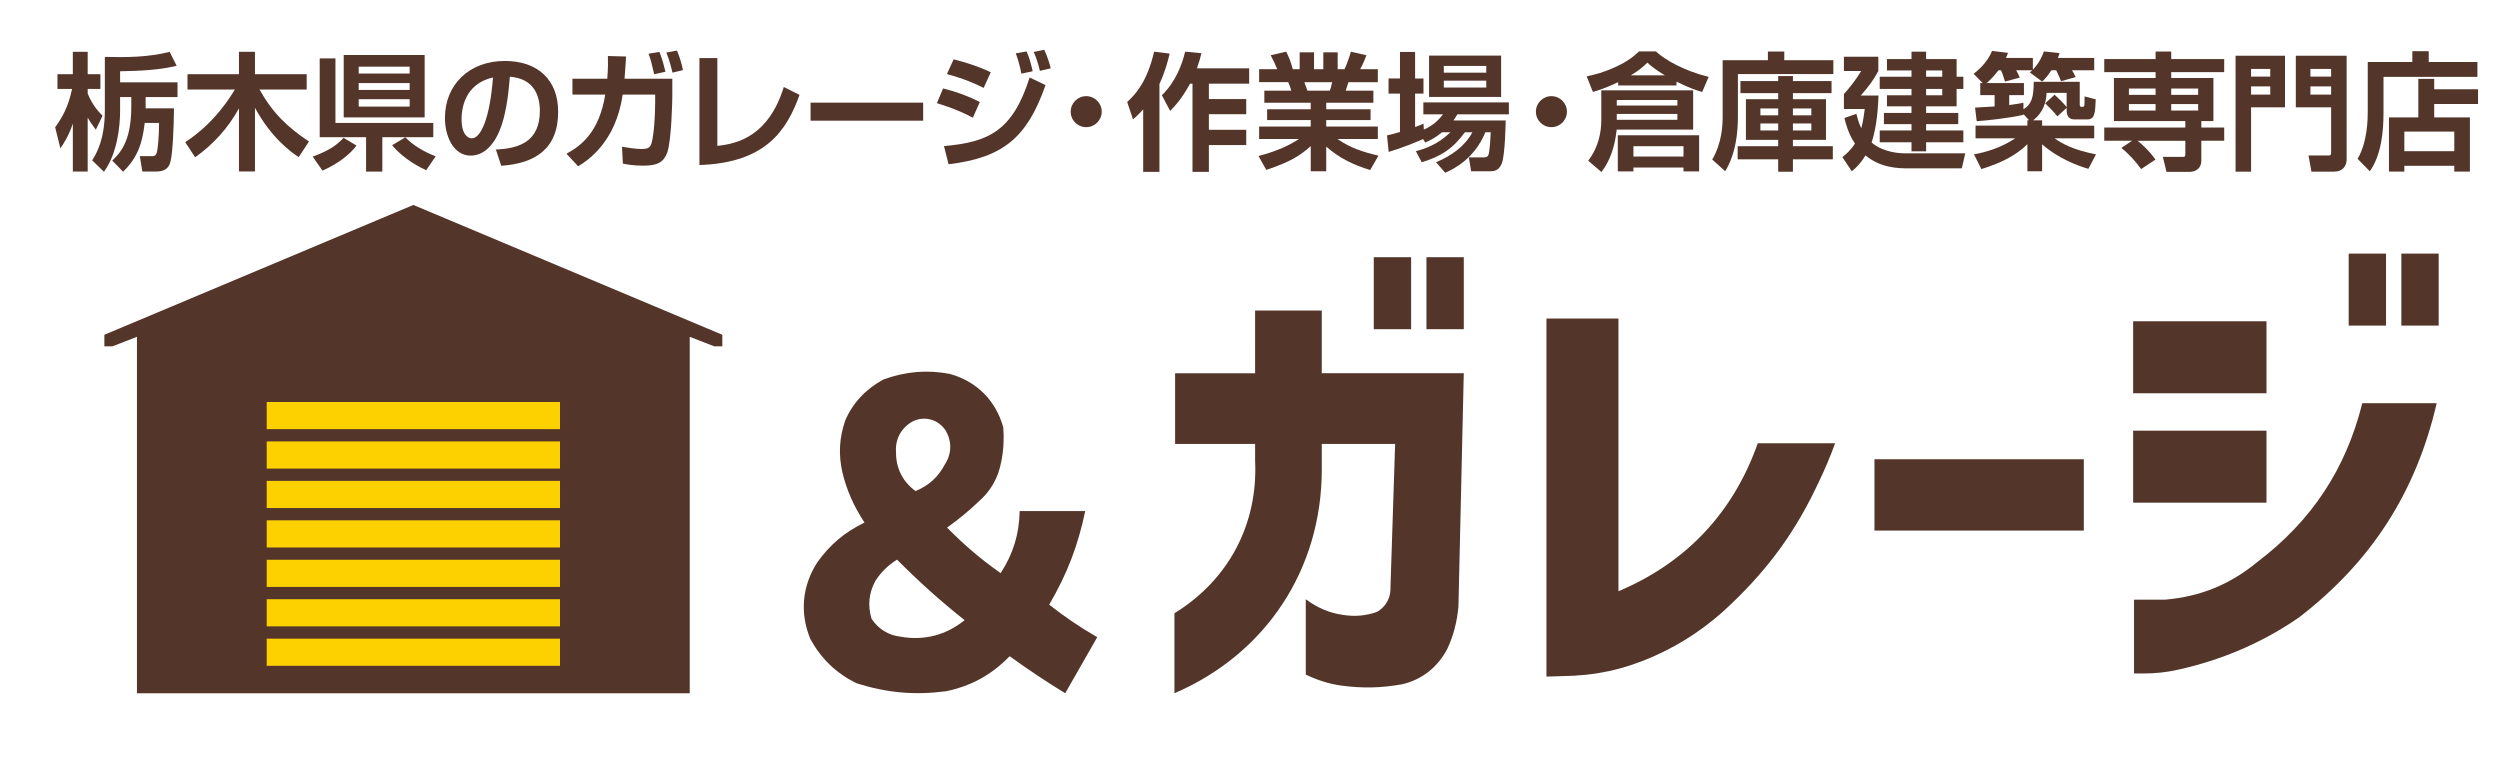 <?xml version="1.0" encoding="utf-8"?>
<!-- Generator: Adobe Illustrator 28.2.0, SVG Export Plug-In . SVG Version: 6.00 Build 0)  -->
<svg version="1.1" id="レイヤー_1" xmlns="http://www.w3.org/2000/svg" xmlns:xlink="http://www.w3.org/1999/xlink" x="0px"
	 y="0px" width="329.333px" height="100px" viewBox="0 0 329.333 100" enable-background="new 0 0 329.333 100"
	 xml:space="preserve">
<g>
	<path fill="#54352A" d="M7.267,16.768c0.888-1.239,1.741-2.662,2.227-5.055H7.569V9.771h2.025V6.825h1.958v2.946h1.674v1.942
		h-1.674v0.619c0.653,1.59,1.523,2.478,1.959,2.913l-0.888,1.841c-0.669-0.887-0.837-1.172-1.071-1.607v7.114H9.595v-6.311
		c-0.553,1.657-1.222,2.645-1.641,3.264L7.267,16.768z M19.185,14.274h3.733c-0.017,2.427-0.168,6.076-0.485,7.097
		c-0.117,0.402-0.386,1.222-1.809,1.222h-1.874l-0.335-2.025h1.624c0.234,0,0.451,0,0.603-0.436
		c0.134-0.368,0.334-2.276,0.301-3.934h-1.875c-0.368,3.13-1.171,4.754-2.845,6.428l-1.44-1.473c0.904-0.87,2.511-2.377,2.511-7.03
		v-1.339h-1.473v1.808c0,1.925-0.335,5.591-2.126,8.035l-1.557-1.506c0.536-0.837,1.674-2.695,1.674-6.595v-7.03
		c2.862,0.067,5.759,0.05,8.537-0.669l0.921,1.841c-2.428,0.585-4.955,0.669-7.449,0.72v1.456h7.566v1.942h-4.202V14.274z"/>
	<path fill="#54352A" d="M24.4,18.727c3.983-2.578,6.126-6.244,6.528-6.93h-6.228V9.771h6.779V6.825h2.109v2.946h6.812v2.025h-6.21
		c1.758,3.147,3.732,4.988,6.512,6.846l-1.356,2.059c-1.121-0.753-3.599-2.544-5.758-6.495v8.386H31.48v-8.319
		c-1.405,2.561-3.381,4.754-5.774,6.444L24.4,18.727z"/>
	<path fill="#54352A" d="M46.968,19.178c-0.837,1.105-2.326,2.344-4.485,3.298l-1.289-1.841c2.394-0.887,3.23-1.607,4.067-2.478
		L46.968,19.178z M48.224,22.61v-4.536h-6.109V7.695h2.075v8.503h12.889v1.875h-6.712v4.536H48.224z M45.277,7.244H55.94v8.219
		H45.277V7.244z M47.253,8.784v0.904h6.712V8.784H47.253z M47.253,10.943v0.904h6.712v-0.904H47.253z M47.253,13.069v0.971h6.712
		v-0.971H47.253z M56.141,22.426c-0.62-0.285-2.946-1.406-4.486-3.298l1.74-1.038c0.921,0.988,2.578,1.992,4.001,2.494
		L56.141,22.426z"/>
	<path fill="#54352A" d="M65.324,19.697c2.996-0.134,5.792-0.988,5.792-5.089c0-1.891-0.687-4.251-3.95-4.502
		c-0.168,2.009-0.485,5.808-1.875,8.152c-0.285,0.485-1.356,2.243-3.281,2.243c-2.26,0-3.397-2.527-3.397-4.955
		c0-4.385,3.18-7.516,7.9-7.516c4.336,0,7.014,2.494,7.014,6.695c0,4.955-3.113,6.813-7.499,7.114L65.324,19.697z M60.805,15.73
		c0,2.109,0.938,2.494,1.339,2.494c1.239,0,2.411-2.795,2.796-8.018C61.759,10.926,60.805,13.47,60.805,15.73z"/>
	<path fill="#54352A" d="M88.567,10.374v2.36c0,0.301-0.101,5.792-0.67,7.365c-0.485,1.306-1.322,1.724-3.164,1.724
		c-1.306,0-2.059-0.151-2.678-0.268l-0.117-2.226c0.703,0.117,1.774,0.301,2.628,0.301c0.954,0,1.139-0.352,1.256-0.753
		c0.301-0.987,0.485-3.415,0.485-5.44v-0.971h-4.285c-0.904,6.378-4.754,8.755-5.859,9.441l-1.54-1.657
		c1.926-1.038,4.303-2.829,5.105-7.784H75.41v-2.092h4.587c0.117-1.423,0.1-2.243,0.083-2.996l2.394,0.067
		c-0.05,0.753-0.066,1.205-0.2,2.929H88.567z M86.173,9.771c-0.368-1.59-0.401-1.757-0.736-2.695l1.423-0.234
		c0.168,0.402,0.385,0.904,0.804,2.611L86.173,9.771z M88.584,9.57c-0.134-0.636-0.436-1.758-0.804-2.645l1.406-0.268
		c0.352,0.904,0.569,1.557,0.786,2.578L88.584,9.57z"/>
	<path fill="#54352A" d="M94.498,19.212c2.745-0.268,6.779-1.356,8.754-7.75l2.076,1.038c-1.657,4.57-4.353,8.955-13.19,9.24V7.645
		h2.36V19.212z"/>
	<path fill="#54352A" d="M121.61,13.521v2.377h-14.831v-2.377H121.61z"/>
	<path fill="#54352A" d="M128.155,15.513c-1.857-1.038-4.135-1.741-4.737-1.925l0.82-1.941c2.06,0.536,3.348,1.038,4.838,1.791
		L128.155,15.513z M124.355,19.245c5.876-0.519,9.039-1.975,11.282-9.039l2.093,1.004c-2.411,6.88-5.541,9.558-12.772,10.429
		L124.355,19.245z M129.578,11.579c-1.021-0.519-2.511-1.188-4.837-1.825l0.887-1.942c2.829,0.737,4.201,1.373,4.888,1.708
		L129.578,11.579z M134.55,9.704c-0.084-0.418-0.302-1.523-0.736-2.678l1.423-0.251c0.317,0.736,0.502,1.289,0.803,2.611
		L134.55,9.704z M136.993,9.336c-0.066-0.234-0.334-1.439-0.819-2.494l1.389-0.285c0.469,0.971,0.787,2.143,0.854,2.444
		L136.993,9.336z"/>
	<path fill="#54352A" d="M145.132,14.709c0,1.138-0.92,2.042-2.042,2.042c-1.138,0-2.042-0.904-2.042-2.042s0.921-2.042,2.042-2.042
		C144.212,12.667,145.132,13.571,145.132,14.709z"/>
	<path fill="#54352A" d="M150.596,14.408c-0.603,0.669-0.954,0.988-1.339,1.322l-0.77-2.293c1.021-0.954,2.594-2.528,3.548-6.629
		l2.043,0.251c-0.168,0.753-0.52,2.226-1.34,4v11.583h-2.143V14.408z M158.263,7.009c-0.117,0.519-0.251,1.038-0.586,1.992h6.88
		v2.025h-5.307v2.025h4.921v1.992h-4.921v2.059h4.921v2.009h-4.921v3.532h-2.159V11.026h-0.318
		c-1.172,2.126-2.109,3.063-2.628,3.582l-1.088-2.059c1.791-1.758,2.661-4,3.063-5.742L158.263,7.009z"/>
	<path fill="#54352A" d="M165.785,20.551c2.561-0.669,4.218-1.49,5.323-2.243h-5.239v-1.641h6.796v-0.854h-5.742v-1.423h5.742
		v-0.854h-6.11v-1.59h3.549c-0.083-0.335-0.268-0.854-0.401-1.122h-3.833V9.118h2.377c-0.251-0.653-0.419-0.987-0.854-1.841
		l2.043-0.469c0.385,0.753,0.586,1.306,0.87,2.31h0.903V6.892h1.892v2.226h1.223V6.892h1.892v2.226h0.903
		c0.318-0.686,0.67-1.69,0.837-2.31l2.042,0.469c-0.05,0.151-0.385,1.071-0.82,1.841h2.327v1.708h-3.867
		c-0.116,0.352-0.284,0.887-0.368,1.122h3.649v1.59h-6.21v0.854h5.842v1.423h-5.842v0.854h6.796v1.641h-5.323
		c1.674,1.155,3.298,1.707,5.407,2.192l-1.088,1.892c-2.126-0.619-4.135-1.607-5.792-3.08v3.248h-2.042v-3.314
		c-1.406,1.255-2.712,2.092-5.858,3.13L165.785,20.551z M171.828,10.826c0.066,0.184,0.352,0.971,0.401,1.122h2.946
		c0.101-0.251,0.167-0.452,0.317-1.122H171.828z"/>
	<path fill="#54352A" d="M189.965,17.421c-0.87,0.736-1.607,1.088-2.21,1.355l-0.284-0.452c-1.239,0.519-2.562,1.088-4.536,1.69
		l-0.218-2.176c0.502-0.117,0.954-0.218,1.707-0.452v-5.055h-1.506V10.34h1.506V6.842h1.992v3.499h1.104v1.992h-1.104v4.402
		c0.436-0.15,0.636-0.234,1.104-0.452l0.051,0.787c1.372-0.603,2.042-1.406,2.527-2.009h-2.595v-1.573h11.266v1.573h-6.779
		c-0.201,0.318-0.302,0.502-0.519,0.804h6.879c0,0.1-0.066,4.653-0.535,5.725c-0.419,0.971-1.104,0.971-1.607,0.971h-2.41
		l-0.301-1.825h1.991c0.536,0,0.603-0.284,0.67-0.669c0.117-0.569,0.201-2.143,0.218-2.645h-0.703
		c-1.439,3.515-4.201,4.854-5.29,5.339l-1.205-1.389c1.976-0.82,3.783-2.076,4.787-3.95h-0.987c-1.59,2.193-3.23,3.214-5.691,3.95
		l-0.77-1.456c1.222-0.335,2.862-0.854,4.553-2.494H189.965z M188.258,7.327h9.49v5.44h-9.49V7.327z M190.199,8.683V9.57h5.591
		V8.683H190.199z M190.199,10.625v0.904h5.591v-0.904H190.199z"/>
	<path fill="#54352A" d="M206.414,14.709c0,1.138-0.92,2.042-2.042,2.042c-1.138,0-2.042-0.904-2.042-2.042s0.921-2.042,2.042-2.042
		C205.494,12.667,206.414,13.571,206.414,14.709z"/>
	<path fill="#54352A" d="M213.169,10.826c-1.725,0.803-2.662,1.088-3.331,1.289l-0.82-2.059c2.075-0.385,5.188-1.54,6.88-3.281
		h2.242c1.239,1.172,3.884,2.611,6.947,3.348l-0.854,1.992c-0.637-0.185-1.474-0.419-3.382-1.356v0.502h-7.683V10.826z
		 M210.942,11.897h12.103v5.172h-10.077c-0.335,3.281-1.456,4.854-2.009,5.591l-1.741-1.49c1.44-1.875,1.725-3.934,1.725-5.34
		V11.897z M212.984,13.169v0.737h7.984v-0.737H212.984z M212.984,15.01v0.77h7.984v-0.77H212.984z M223.831,17.822v4.754h-2.059
		v-0.502h-6.595v0.502h-2.06v-4.754H223.831z M219.311,9.922c-1.406-0.854-1.958-1.356-2.293-1.674
		c-0.519,0.502-0.954,0.92-2.176,1.674H219.311z M215.178,19.262v1.355h6.595v-1.355H215.178z"/>
	<path fill="#54352A" d="M241.512,9.754H228.94v5.574c0,4.335-1.172,6.377-1.674,7.231l-1.707-1.54
		c1.306-2.243,1.372-4.586,1.372-5.708V7.93h5.959V6.792h2.159V7.93h6.462V9.754z M241.277,10.675v1.59h-5.089v0.804h4.353v5.356
		h-4.353v0.837h5.256v1.724h-5.256v1.64h-1.941v-1.64h-5.34v-1.724h5.34v-0.837h-4.252v-5.356h4.252v-0.804h-4.972v-1.59h4.972
		v-0.653h1.941v0.653H241.277z M231.903,14.291v0.904h2.344v-0.904H231.903z M231.903,16.266v0.921h2.344v-0.921H231.903z
		 M236.188,14.291v0.904h2.427v-0.904H236.188z M236.188,16.266v0.921h2.427v-0.921H236.188z"/>
	<path fill="#54352A" d="M258.889,20.199l-0.452,1.976h-7.164c-0.987,0-3.515,0-5.523-1.708c-0.736,1.205-1.39,1.757-1.808,2.092
		l-1.239-1.858c0.452-0.368,1.088-0.887,1.657-1.791c-0.887-1.289-1.256-2.795-1.39-3.365l1.574-0.552
		c0.134,0.519,0.301,1.188,0.652,1.908c0.268-1.038,0.368-1.908,0.452-2.544h-2.745v-1.958c0.687-0.753,1.724-2.076,2.276-3.046
		h-2.276V7.478h4.536v1.875c-0.687,1.272-1.256,2.009-2.31,3.23h2.326c-0.067,2.611-0.418,4.754-0.904,6.193
		c1.021,0.921,2.796,1.423,4.386,1.423H258.889z M253.733,7.779h4.018v2.327h0.887v1.607h-0.887v2.293h-4.018v0.871h4.234v1.473
		h-4.234v0.837h4.904v1.557h-4.904v1.188h-1.925v-1.188h-4.186v-1.557h4.186V16.35h-3.633v-1.473h3.633v-0.871h-3.231V12.55h3.231
		v-0.837h-4.186v-1.607h4.186v-0.82h-3.231V7.779h3.231V6.808h1.925V7.779z M255.859,9.286h-2.126v0.82h2.126V9.286z
		 M255.859,11.713h-2.126v0.837h2.126V11.713z"/>
	<path fill="#54352A" d="M266.557,15.027v0.101c-1.842,0.418-4.653,0.737-6.16,0.837l-0.218-1.791
		c0.368-0.017,1.289-0.067,2.578-0.15v-1.49h-1.892v-1.59h0.318l-1.188-1.222c0.418-0.334,1.773-1.389,2.427-3.013l2.092,0.251
		c-0.05,0.201-0.1,0.335-0.268,0.669h3.549v1.54c0.921-0.938,1.289-1.942,1.456-2.394l2.06,0.217
		c-0.084,0.302-0.135,0.436-0.218,0.636h4.787v1.624h-2.93c0.185,0.285,0.352,0.603,0.485,0.904l-1.925,0.536
		c-0.167-0.436-0.452-1.055-0.636-1.44h-0.636c-0.603,0.904-0.837,1.139-1.223,1.49l-1.623-1.205c0.2-0.167,0.251-0.217,0.335-0.285
		h-2.126c0.301,0.569,0.334,0.636,0.469,0.971l-1.942,0.519c-0.317-1.004-0.352-1.121-0.535-1.49h-0.318
		c-0.753,0.988-1.355,1.507-1.573,1.691h4.921v1.59h-1.941v1.305c0.987-0.134,1.355-0.201,1.875-0.301v0.854
		c1.104-0.669,1.339-1.607,1.355-3.616h6.06v2.946c0,0.234,0.05,0.351,0.201,0.351c0.352,0,0.385,0,0.418-0.301
		c0.017-0.134,0.017-0.904,0.017-1.071l1.474,0.385c-0.084,1.808-0.117,2.645-1.122,2.645h-1.74c-0.837,0-0.972-0.753-0.972-1.138
		v-0.385l-1.222,1.122c-0.452-0.569-0.887-1.021-1.606-1.724l1.238-1.122c0.954,0.87,1.289,1.255,1.59,1.624v-1.875h-2.645
		c-0.066,2.042-1.104,3.113-1.774,3.615h1.188v0.703h6.863v1.674h-5.223c0.987,0.669,2.243,1.473,5.457,2.109l-1.004,1.908
		c-1.423-0.402-4.034-1.406-6.094-3.231v3.549h-1.941v-3.565c-1.439,1.423-3.314,2.427-6.06,3.281l-0.971-1.941
		c1.573-0.285,3.565-0.871,5.424-2.109h-5.223V16.55h6.829v-0.703h0.218L266.557,15.027z"/>
	<path fill="#54352A" d="M280.866,18.542H277.2v-1.741h10.68v-0.854h-9.407v-5.674h5.49v-0.77H277.2V7.779h6.763V6.792h2.059v0.988
		h6.98v1.724h-6.98v0.77h5.558v5.674h-1.591v0.854h3.014v1.741h-3.014v2.628c0,0.954-0.686,1.473-1.557,1.473h-3.029l-0.485-1.975
		h2.628c0.318,0,0.335-0.117,0.335-0.435v-1.69h-6.294c0.485,0.368,1.523,1.289,2.36,2.477l-1.892,1.255
		c-0.72-1.038-1.708-2.076-2.595-2.795L280.866,18.542z M280.447,11.663V12.5h3.516v-0.837H280.447z M280.447,13.705v0.854h3.516
		v-0.854H280.447z M286.021,11.663V12.5h3.549v-0.837H286.021z M286.021,13.705v0.854h3.549v-0.854H286.021z"/>
	<path fill="#54352A" d="M294.499,7.344h6.512v6.796h-4.47v8.47h-2.042V7.344z M296.541,10.089h2.527V9.085h-2.527V10.089z
		 M296.541,12.466h2.527v-1.088h-2.527V12.466z M307.087,14.14h-4.653V7.344h6.695v13.659c0,0.837-0.502,1.607-1.641,1.607h-2.996
		l-0.385-2.126h2.527c0.385,0,0.452-0.033,0.452-0.485V14.14z M304.358,10.089h2.729V9.085h-2.729V10.089z M304.358,12.466h2.729
		v-1.088h-2.729V12.466z"/>
	<path fill="#54352A" d="M326.356,10.123h-12.369v4.737c0,2.41-0.269,5.557-1.809,7.7l-1.606-1.641
		c1.322-2.226,1.339-5.323,1.339-6.193V8.164h5.875V6.741h2.16v1.423h6.41V10.123z M314.707,15.462h3.866v-5.072h2.093v1.373h5.774
		v1.941h-5.774v1.758h4.703v7.147h-2.059v-0.77h-6.578v0.77h-2.025V15.462z M316.732,17.337v2.578h6.578v-2.578H316.732z"/>
</g>
<g>
	<g>
		<polygon fill="#54352A" points="90.861,91.324 90.861,44.369 94.081,45.621 95.154,45.621 95.154,44.101 54.451,27 13.748,44.101 
			13.748,45.621 14.821,45.621 18.041,44.369 18.041,91.324 		"/>
		<g>
			<rect x="35.133" y="52.955" fill="#FDD100" width="38.636" height="3.577"/>
			<rect x="35.133" y="58.151" fill="#FDD100" width="38.636" height="3.577"/>
			<rect x="35.133" y="63.348" fill="#FDD100" width="38.636" height="3.576"/>
			<rect x="35.133" y="68.543" fill="#FDD100" width="38.636" height="3.578"/>
			<rect x="35.133" y="73.74" fill="#FDD100" width="38.636" height="3.577"/>
			<rect x="35.133" y="78.936" fill="#FDD100" width="38.636" height="3.577"/>
			<rect x="35.133" y="84.132" fill="#FDD100" width="38.636" height="3.577"/>
		</g>
	</g>
	<path fill-rule="evenodd" clip-rule="evenodd" fill="#54352A" d="M113.883,68.842c-2.589,1.251-4.519,2.871-6.197,5.208
		c-2.028,3.129-2.354,6.71-0.923,10.154c1.452,2.622,3.381,4.468,6.066,5.802c4.003,1.269,7.637,1.595,11.802,1.055
		c3.339-0.701,5.999-2.166,8.373-4.615c2.511,1.807,4.685,3.257,7.319,4.879l4.22-7.385c-2.326-1.35-4.212-2.627-6.33-4.286
		c2.356-4.026,3.795-7.762,4.747-12.329h-8.637c-0.06,3.045-0.849,5.621-2.506,8.176c-2.66-1.884-4.767-3.676-7.055-6
		c1.509-1.079,2.805-2.141,4.053-3.329c1.682-1.447,2.682-3.187,3.087-5.371c0.298-1.459,0.381-2.929,0.264-4.49
		c-0.962-3.525-3.49-6.064-7.011-7.043c-2.968-0.585-5.806-0.349-8.766,0.717c-2.344,1.256-4.068,3.121-5.044,5.404
		c-0.79,2.313-0.906,4.47-0.37,6.854C111.534,64.573,112.477,66.698,113.883,68.842z M118.17,73.72
		c-1.187,0.748-2.059,1.6-2.836,2.768c-0.873,1.595-1.048,3.269-0.528,5.011c0.897,1.365,2.204,2.176,3.825,2.374
		c3.111,0.547,5.98-0.194,8.44-2.176C123.783,79.075,121.133,76.702,118.17,73.72z M120.609,64.687
		c1.752-0.717,3.02-1.878,3.891-3.561c0.885-1.376,0.909-3.014,0.066-4.416c-0.939-1.465-2.802-1.972-4.352-1.187
		c-1.505,0.835-2.323,2.373-2.175,4.087C118.025,61.688,118.927,63.468,120.609,64.687z"/>
	<path fill-rule="evenodd" clip-rule="evenodd" fill="#54352A" d="M165.34,49.168h-10.539v9.316h10.539v2.189
		c0.393,8.381-3.482,15.714-10.626,20.112v10.539c12.079-5.198,19.42-16.359,19.409-29.51v-3.331h9.662l-0.616,18.964
		c0.003,0.092,0.003,0.171,0,0.263c-0.048,1.253-0.753,2.326-1.773,2.898c-1.495,0.515-2.873,0.64-4.437,0.401
		c-1.772-0.239-3.41-0.926-4.944-2.07v9.925c1.562,0.752,3.095,1.231,4.681,1.451c2.798,0.375,5.215,0.323,7.995-0.17
		c2.604-0.599,4.701-2.233,5.977-4.691c0.8-1.704,1.272-3.523,1.458-5.548l0.703-30.739h-18.707v-8.262h-8.783V49.168z
		 M185.891,33.886h-4.918v9.485h4.918V33.886z M192.83,33.886h-4.919v9.485h4.919V33.886z"/>
	<path fill-rule="evenodd" clip-rule="evenodd" fill="#54352A" d="M213.205,77.887V41.966h-9.486v47.163
		c0,0,0.732-0.022,2.106-0.061c4.322-0.053,7.977-0.84,11.937-2.569c3.876-1.701,7.343-4.058,10.39-7.029
		c5.031-4.815,8.526-9.699,11.459-16.014c0.786-1.626,1.499-3.315,2.137-5.065h-10.192C228.334,67.53,222.133,74.118,213.205,77.887
		z"/>
	<rect x="246.93" y="60.498" fill-rule="evenodd" clip-rule="evenodd" fill="#54352A" width="27.576" height="9.397"/>
	<path fill-rule="evenodd" clip-rule="evenodd" fill="#54352A" d="M298.571,42.318h-17.566v9.485h17.566V42.318z M298.571,56.73
		h-17.566v9.486h17.566V56.73z M314.317,33.404h-4.918v9.485h4.918V33.404z M321.255,33.404h-4.918v9.485h4.918V33.404z
		 M302.839,81.348c9.544-7.337,15.44-16.508,18.154-28.235h-9.799c-2.18,8.69-6.635,15.445-13.764,20.87
		c-3.624,3.003-7.506,4.598-12.194,5.011h-4.114v9.725c0,0,0.54,0,1.318,0c1.55-0.005,2.859-0.147,4.375-0.473
		C292.733,86.957,298.138,84.595,302.839,81.348z"/>
</g>
</svg>

